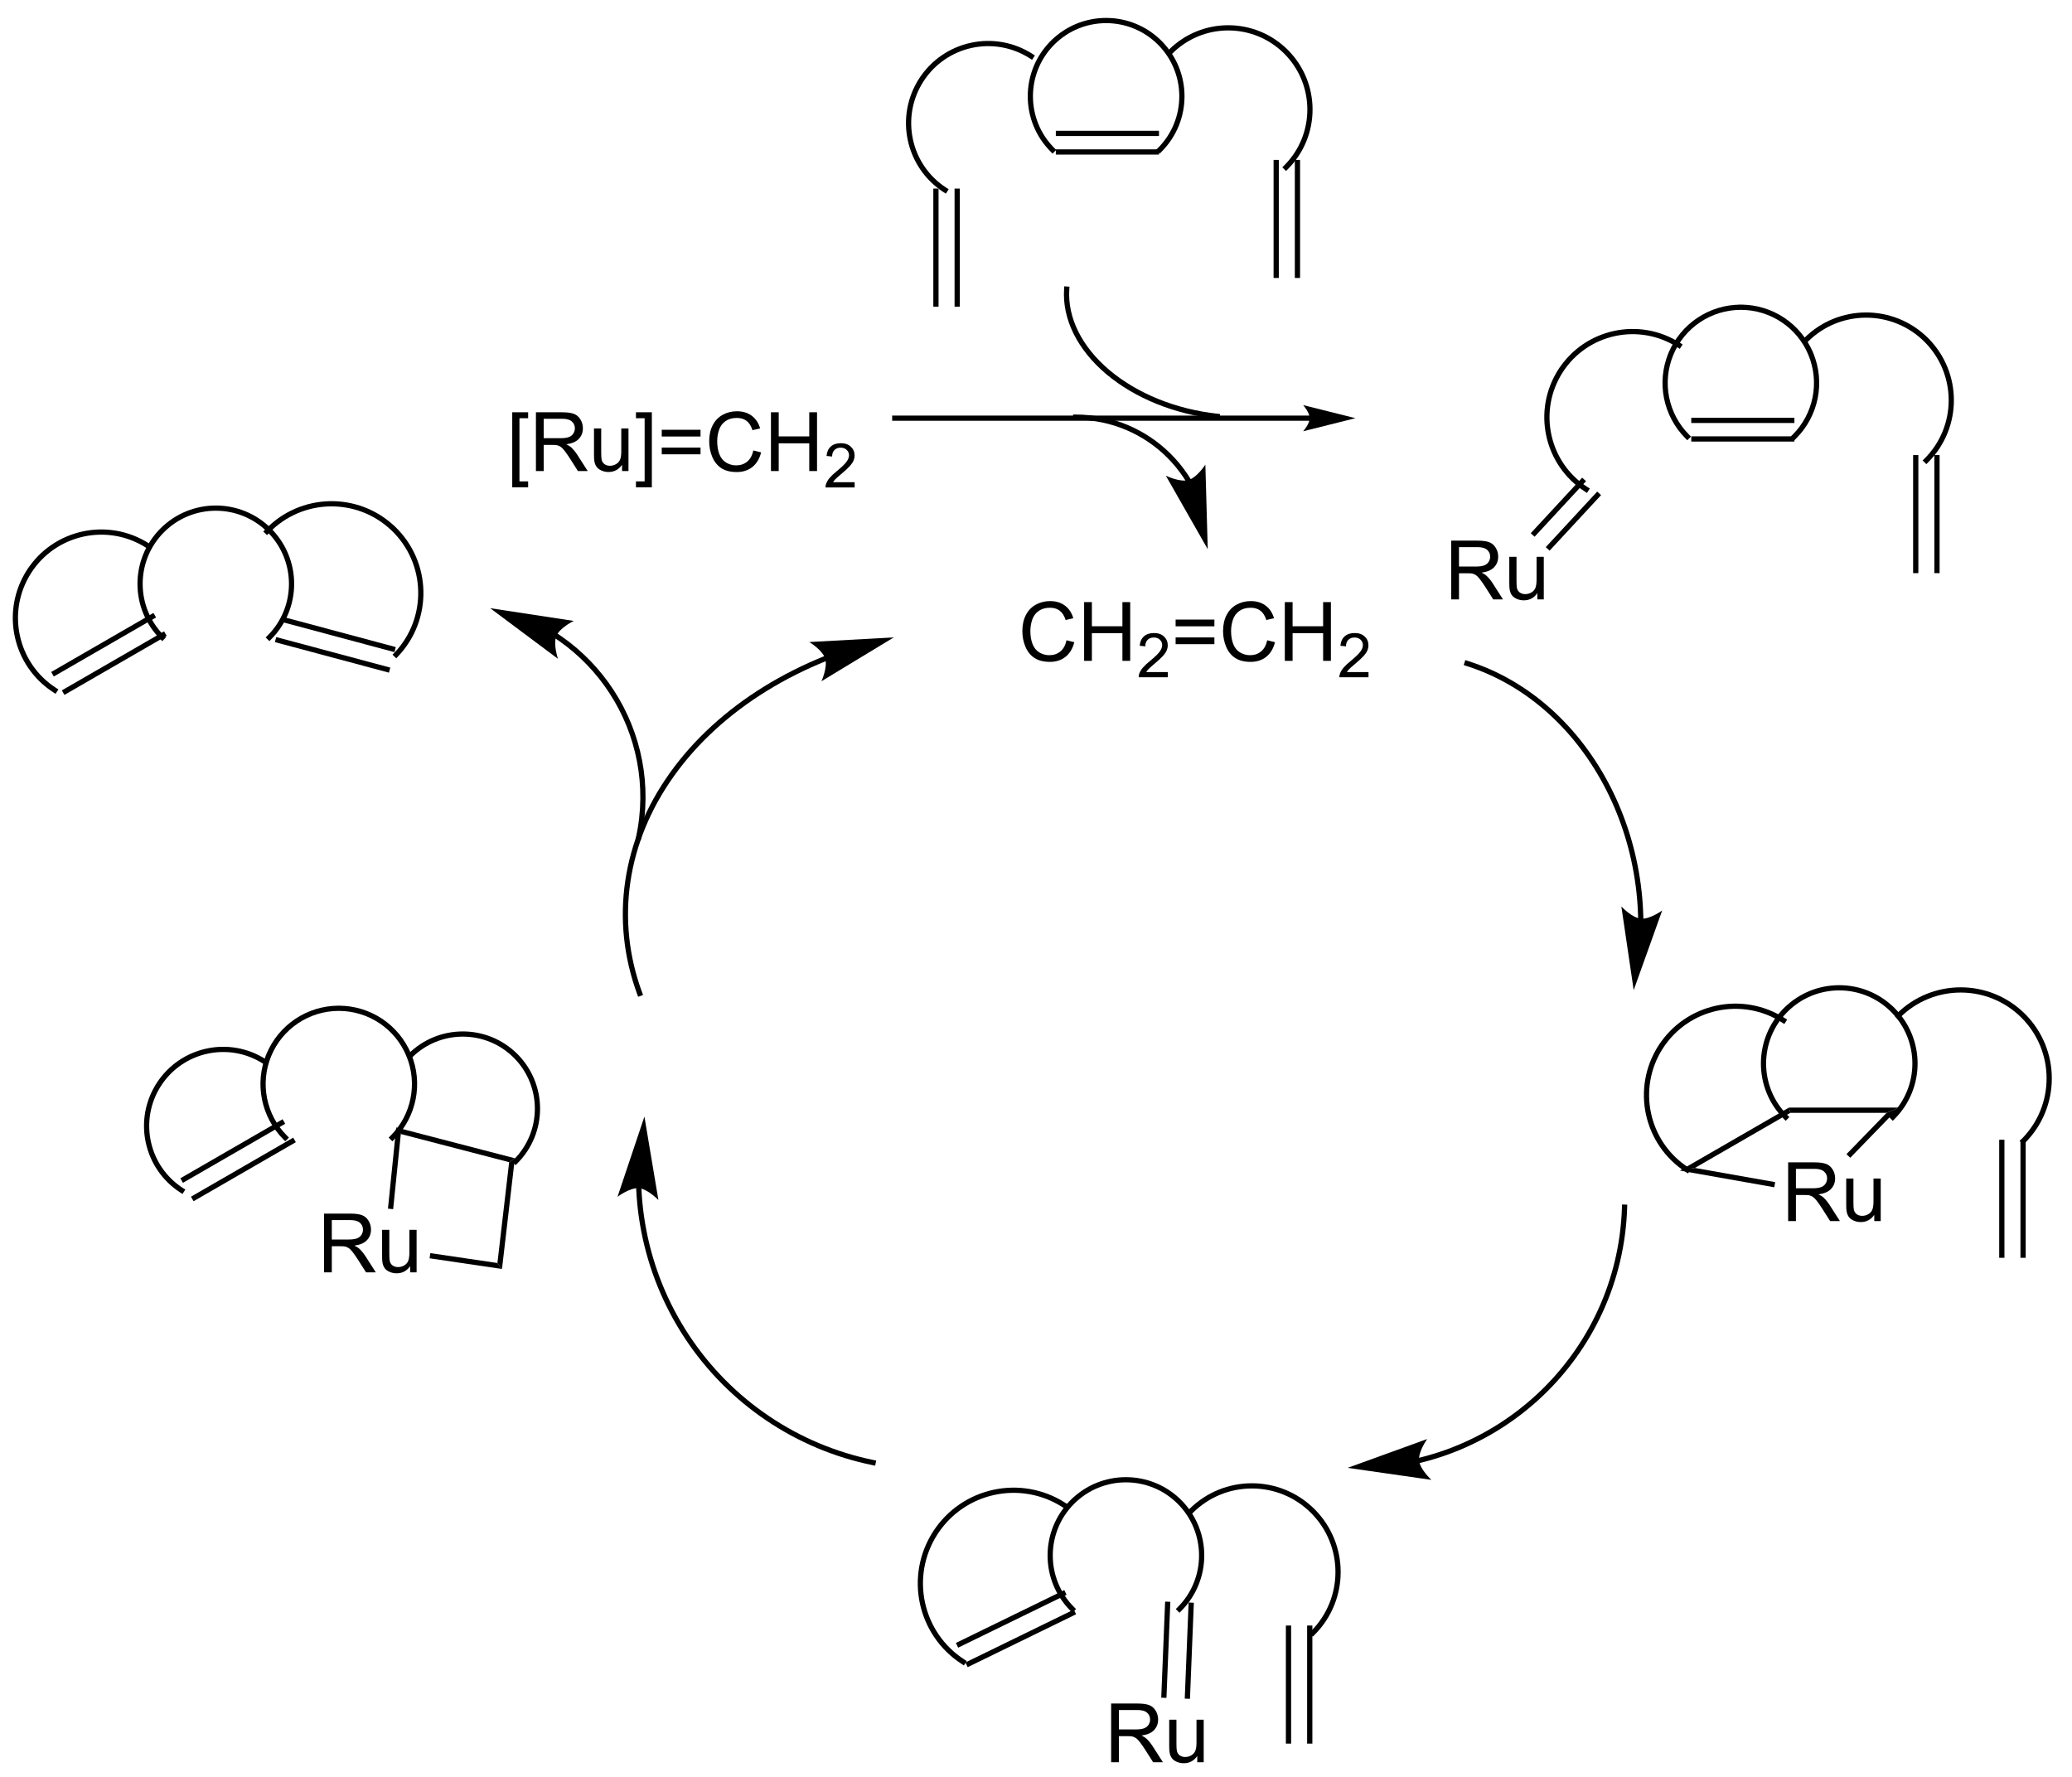 <?xml version="1.0" encoding="UTF-8"?>
<!DOCTYPE svg PUBLIC '-//W3C//DTD SVG 1.0//EN'
          'http://www.w3.org/TR/2001/REC-SVG-20010904/DTD/svg10.dtd'>
<svg stroke-dasharray="none" shape-rendering="auto" xmlns="http://www.w3.org/2000/svg" font-family="'Dialog'" text-rendering="auto" width="554" fill-opacity="1" color-interpolation="auto" color-rendering="auto" preserveAspectRatio="xMidYMid meet" font-size="12px" viewBox="0 0 554 475" fill="black" xmlns:xlink="http://www.w3.org/1999/xlink" stroke="black" image-rendering="auto" stroke-miterlimit="10" stroke-linecap="square" stroke-linejoin="miter" font-style="normal" stroke-width="1" height="475" stroke-dashoffset="0" font-weight="normal" stroke-opacity="1"
><!--Generated by the Batik Graphics2D SVG Generator--><defs id="genericDefs"
  /><g
  ><defs id="defs1"
    ><clipPath clipPathUnits="userSpaceOnUse" id="clipPath1"
      ><path d="M0.506 0.497 L208.119 0.497 L208.119 178.277 L0.506 178.277 L0.506 0.497 Z"
      /></clipPath
      ><clipPath clipPathUnits="userSpaceOnUse" id="clipPath2"
      ><path d="M41.589 68.615 L41.589 241.451 L243.429 241.451 L243.429 68.615 Z"
      /></clipPath
    ></defs
    ><g transform="scale(2.667,2.667) translate(-0.506,-0.497) matrix(1.029,0,0,1.029,-42.272,-70.08)"
    ><path d="M154.741 83.372 C157.724 80.389 157.724 75.553 154.741 72.57 L154.56 72.39 L154.199 72.75 L154.38 72.931 C157.163 75.714 157.163 80.228 154.38 83.011 L154.199 83.192 L154.56 83.552 L154.741 83.372 ZM154.741 72.57 C151.758 69.587 146.921 69.587 143.939 72.57 L143.758 72.75 L144.119 73.111 L144.299 72.931 C147.083 70.147 151.596 70.147 154.38 72.931 L154.56 73.111 L154.921 72.75 L154.741 72.57 ZM143.939 72.57 C140.956 75.553 140.956 80.389 143.939 83.372 L144.119 83.552 L144.48 83.192 L144.299 83.011 C141.516 80.228 141.516 75.714 144.299 72.931 L144.48 72.75 L144.119 72.39 L143.939 72.57 Z" stroke="none" clip-path="url(#clipPath2)"
    /></g
    ><g transform="matrix(2.743,0,0,2.743,-114.077,-188.206)"
    ><path d="M144.506 83.681 L154.56 83.681 L154.56 83.171 L144.506 83.171 ZM144.506 81.872 L154.56 81.872 L154.56 81.361 L144.506 81.361 Z" stroke="none" clip-path="url(#clipPath2)"
    /></g
    ><g transform="matrix(2.743,0,0,2.743,-114.077,-188.206)"
    ><path d="M167.124 85.101 C170.334 81.892 170.334 76.688 167.124 73.478 L166.944 73.298 L166.583 73.659 L166.763 73.839 C169.774 76.85 169.774 81.73 166.763 84.741 L166.583 84.921 L166.944 85.282 L167.124 85.101 ZM167.124 73.478 C165.521 71.876 163.418 71.071 161.313 71.071 C159.207 71.071 157.104 71.876 155.501 73.478 L155.321 73.659 L155.682 74.02 L155.862 73.839 C157.369 72.332 159.342 71.582 161.313 71.582 C163.283 71.582 165.256 72.332 166.763 73.839 L166.944 74.02 L167.305 73.659 L167.124 73.478 Z" stroke="none" clip-path="url(#clipPath2)"
    /></g
    ><g transform="matrix(2.743,0,0,2.743,-114.077,-188.206)"
    ><path d="M142.25 73.879 C138.53 71.482 133.572 72.555 131.175 76.275 L131.037 76.49 L131.466 76.766 L131.604 76.552 C133.848 73.068 138.491 72.064 141.974 74.308 L142.189 74.446 L142.465 74.017 L142.25 73.879 ZM131.175 76.275 C128.778 79.995 129.851 84.954 133.571 87.351 L133.786 87.489 L134.062 87.06 L133.848 86.922 C130.364 84.678 129.36 80.035 131.604 76.552 L131.742 76.337 L131.313 76.061 L131.175 76.275 Z" stroke="none" clip-path="url(#clipPath2)"
    /></g
    ><g transform="matrix(2.743,0,0,2.743,-114.077,-188.206)"
    ><path d="M91.519 116.117 L91.519 108.799 L93.069 108.799 L93.069 109.38 L92.222 109.38 L92.222 115.534 L93.069 115.534 L93.069 116.117 L91.519 116.117 ZM93.828 114.526 L93.828 108.799 L96.367 108.799 Q97.132 108.799 97.531 108.953 Q97.929 109.106 98.166 109.497 Q98.406 109.888 98.406 110.362 Q98.406 110.971 98.01 111.39 Q97.617 111.807 96.791 111.919 Q97.093 112.065 97.249 112.205 Q97.58 112.51 97.877 112.966 L98.874 114.526 L97.921 114.526 L97.164 113.333 Q96.83 112.817 96.614 112.544 Q96.401 112.27 96.231 112.161 Q96.062 112.052 95.885 112.01 Q95.757 111.981 95.463 111.981 L94.585 111.981 L94.585 114.526 L93.828 114.526 ZM94.585 111.325 L96.213 111.325 Q96.734 111.325 97.026 111.218 Q97.32 111.112 97.471 110.875 Q97.624 110.638 97.624 110.362 Q97.624 109.955 97.328 109.695 Q97.033 109.432 96.398 109.432 L94.585 109.432 L94.585 111.325 ZM102.222 114.526 L102.222 113.916 Q101.738 114.62 100.904 114.62 Q100.537 114.62 100.22 114.479 Q99.902 114.338 99.746 114.125 Q99.592 113.911 99.529 113.604 Q99.488 113.395 99.488 112.948 L99.488 110.377 L100.191 110.377 L100.191 112.677 Q100.191 113.229 100.233 113.419 Q100.3 113.698 100.514 113.856 Q100.73 114.013 101.045 114.013 Q101.363 114.013 101.639 113.851 Q101.918 113.69 102.032 113.411 Q102.147 113.13 102.147 112.599 L102.147 110.377 L102.85 110.377 L102.85 114.526 L102.222 114.526 ZM105.127 116.117 L103.578 116.117 L103.578 115.534 L104.424 115.534 L104.424 109.38 L103.578 109.38 L103.578 108.799 L105.127 108.799 L105.127 116.117 ZM109.873 111.159 L106.092 111.159 L106.092 110.502 L109.873 110.502 L109.873 111.159 ZM109.873 112.895 L106.092 112.895 L106.092 112.239 L109.873 112.239 L109.873 112.895 ZM115.022 112.518 L115.779 112.708 Q115.543 113.643 114.923 114.135 Q114.303 114.625 113.41 114.625 Q112.483 114.625 111.902 114.247 Q111.324 113.87 111.019 113.156 Q110.717 112.44 110.717 111.62 Q110.717 110.724 111.058 110.06 Q111.402 109.393 112.032 109.046 Q112.662 108.7 113.42 108.7 Q114.279 108.7 114.865 109.138 Q115.451 109.575 115.683 110.37 L114.936 110.544 Q114.738 109.919 114.358 109.635 Q113.98 109.349 113.404 109.349 Q112.746 109.349 112.3 109.666 Q111.858 109.981 111.678 110.515 Q111.498 111.049 111.498 111.614 Q111.498 112.346 111.712 112.89 Q111.925 113.435 112.373 113.705 Q112.824 113.974 113.347 113.974 Q113.983 113.974 114.423 113.606 Q114.865 113.239 115.022 112.518 ZM116.737 114.526 L116.737 108.799 L117.494 108.799 L117.494 111.151 L120.471 111.151 L120.471 108.799 L121.229 108.799 L121.229 114.526 L120.471 114.526 L120.471 111.825 L117.494 111.825 L117.494 114.526 L116.737 114.526 Z" stroke="none" clip-path="url(#clipPath2)"
    /></g
    ><g transform="matrix(2.743,0,0,2.743,-114.077,-188.206)"
    ><path d="M124.895 115.618 L124.895 116.126 L122.055 116.126 Q122.049 115.934 122.117 115.758 Q122.225 115.469 122.463 115.188 Q122.703 114.907 123.154 114.538 Q123.854 113.964 124.1 113.628 Q124.346 113.292 124.346 112.993 Q124.346 112.68 124.121 112.466 Q123.899 112.249 123.537 112.249 Q123.156 112.249 122.928 112.477 Q122.7 112.706 122.698 113.11 L122.154 113.055 Q122.211 112.448 122.575 112.132 Q122.938 111.813 123.549 111.813 Q124.168 111.813 124.528 112.157 Q124.889 112.499 124.889 113.005 Q124.889 113.262 124.784 113.512 Q124.678 113.76 124.432 114.036 Q124.188 114.311 123.619 114.792 Q123.145 115.19 123.01 115.333 Q122.875 115.475 122.787 115.618 L124.895 115.618 Z" stroke="none" clip-path="url(#clipPath2)"
    /></g
    ><g transform="matrix(2.743,0,0,2.743,-114.077,-188.206)"
    ><path d="M157.657 115.322 L157.656 115.321 L157.647 115.305 C157.64 115.293 157.633 115.282 157.626 115.271 C157.612 115.249 157.598 115.226 157.584 115.204 C157.556 115.159 157.528 115.115 157.5 115.07 C157.443 114.982 157.385 114.893 157.326 114.806 C156.854 114.108 156.317 113.457 155.723 112.864 C153.346 110.487 150.064 109.019 146.442 109.019 L146.187 109.019 L146.187 109.529 L146.442 109.529 C149.929 109.529 153.081 110.943 155.363 113.224 C155.933 113.795 156.45 114.421 156.903 115.091 C156.96 115.175 157.015 115.26 157.07 115.345 C157.098 115.388 157.125 115.431 157.152 115.474 C157.165 115.496 157.178 115.517 157.192 115.539 C157.198 115.549 157.205 115.56 157.212 115.571 L157.222 115.588 L157.223 115.589 L157.357 115.806 L157.791 115.539 L157.657 115.322 ZM159.313 122.145 L159.082 113.902 C159.082 113.902 158.268 115.168 157.425 115.404 C156.583 115.64 155.23 114.98 155.23 114.98 Z" stroke="none" clip-path="url(#clipPath2)"
    /></g
    ><g transform="matrix(2.743,0,0,2.743,-114.077,-188.206)"
    ><path d="M169.251 109.119 L128.808 109.119 L128.553 109.119 L128.553 109.629 L128.808 109.629 L169.251 109.629 L169.506 109.629 L169.506 109.119 L169.251 109.119 ZM173.715 109.374 L168.613 108.099 C168.613 108.099 169.251 108.816 169.251 109.374 C169.251 109.932 168.613 110.65 168.613 110.65 Z" stroke="none" clip-path="url(#clipPath2)"
    /></g
    ><g transform="matrix(2.743,0,0,2.743,-114.077,-188.206)"
    ><path d="M216.68 111.345 C218.864 109.16 219.518 105.874 218.335 103.02 L218.238 102.785 L217.766 102.98 L217.864 103.216 C218.967 105.879 218.358 108.945 216.319 110.984 L216.138 111.164 L216.499 111.525 L216.68 111.345 ZM218.335 103.02 C217.153 100.166 214.368 98.305 211.279 98.305 L211.023 98.305 L211.023 98.816 L211.279 98.816 C214.162 98.816 216.761 100.552 217.864 103.216 L217.962 103.451 L218.433 103.256 L218.335 103.02 ZM211.279 98.305 C208.189 98.305 205.404 100.166 204.222 103.02 L204.124 103.256 L204.595 103.451 L204.693 103.216 C205.797 100.552 208.395 98.816 211.279 98.816 L211.534 98.816 L211.534 98.305 L211.279 98.305 ZM204.222 103.02 C203.631 104.447 203.498 105.981 203.787 107.434 C204.076 108.886 204.786 110.253 205.877 111.345 L206.058 111.525 L206.419 111.164 L206.238 110.984 C205.218 109.964 204.557 108.687 204.287 107.334 C204.018 105.981 204.141 104.548 204.693 103.216 L204.791 102.98 L204.319 102.785 L204.222 103.02 Z" stroke="none" clip-path="url(#clipPath2)"
    /></g
    ><g transform="matrix(2.743,0,0,2.743,-114.077,-188.206)"
    ><path d="M206.445 111.654 L216.499 111.654 L216.499 111.144 L206.445 111.144 ZM206.445 109.844 L216.499 109.844 L216.499 109.334 L206.445 109.334 Z" stroke="none" clip-path="url(#clipPath2)"
    /></g
    ><g transform="matrix(2.743,0,0,2.743,-114.077,-188.206)"
    ><path d="M229.539 113.673 C232.881 110.332 232.881 104.915 229.539 101.574 L229.359 101.394 L228.998 101.754 L229.179 101.935 C232.321 105.077 232.321 110.171 229.179 113.312 L228.998 113.493 L229.359 113.854 L229.539 113.673 ZM229.539 101.574 C227.871 99.906 225.682 99.068 223.49 99.068 C221.298 99.068 219.109 99.906 217.44 101.574 L217.26 101.754 L217.621 102.115 L217.801 101.935 C219.374 100.362 221.433 99.579 223.49 99.579 C225.546 99.579 227.606 100.362 229.179 101.935 L229.359 102.115 L229.72 101.754 L229.539 101.574 Z" stroke="none" clip-path="url(#clipPath2)"
    /></g
    ><g transform="matrix(2.743,0,0,2.743,-114.077,-188.206)"
    ><path d="M205.388 102.049 C201.392 99.474 196.065 100.627 193.49 104.624 L193.352 104.838 L193.781 105.114 L193.919 104.9 C196.341 101.14 201.352 100.056 205.112 102.478 L205.326 102.616 L205.603 102.187 L205.388 102.049 ZM193.49 104.624 C192.204 106.62 191.846 108.95 192.313 111.106 C192.779 113.261 194.068 115.236 196.064 116.522 L196.279 116.66 L196.555 116.231 L196.34 116.093 C194.458 114.88 193.249 113.021 192.811 110.998 C192.374 108.975 192.706 106.782 193.919 104.9 L194.057 104.685 L193.628 104.409 L193.49 104.624 Z" stroke="none" clip-path="url(#clipPath2)"
    /></g
    ><g transform="matrix(2.743,0,0,2.743,-114.077,-188.206)"
    ><path d="M183.046 127.036 L183.046 121.31 L185.585 121.31 Q186.351 121.31 186.75 121.463 Q187.148 121.617 187.385 122.008 Q187.625 122.398 187.625 122.872 Q187.625 123.482 187.229 123.901 Q186.835 124.318 186.01 124.43 Q186.312 124.575 186.468 124.716 Q186.799 125.021 187.096 125.476 L188.093 127.036 L187.14 127.036 L186.382 125.844 Q186.049 125.328 185.833 125.055 Q185.619 124.781 185.45 124.672 Q185.281 124.562 185.104 124.521 Q184.976 124.492 184.682 124.492 L183.804 124.492 L183.804 127.036 L183.046 127.036 ZM183.804 123.836 L185.432 123.836 Q185.953 123.836 186.244 123.729 Q186.539 123.622 186.69 123.385 Q186.843 123.148 186.843 122.872 Q186.843 122.466 186.546 122.206 Q186.252 121.943 185.617 121.943 L183.804 121.943 L183.804 123.836 ZM191.441 127.036 L191.441 126.427 Q190.957 127.13 190.123 127.13 Q189.756 127.13 189.438 126.989 Q189.121 126.849 188.964 126.635 Q188.811 126.422 188.748 126.114 Q188.707 125.906 188.707 125.458 L188.707 122.888 L189.41 122.888 L189.41 125.187 Q189.41 125.739 189.451 125.93 Q189.519 126.208 189.733 126.367 Q189.949 126.523 190.264 126.523 Q190.582 126.523 190.858 126.362 Q191.136 126.2 191.251 125.922 Q191.365 125.641 191.365 125.109 L191.365 122.888 L192.069 122.888 L192.069 127.036 L191.441 127.036 Z" stroke="none" clip-path="url(#clipPath2)"
    /></g
    ><g transform="matrix(2.743,0,0,2.743,-114.077,-188.206)"
    ><path d="M195.812 115.172 L190.798 120.585 L191.173 120.931 L196.187 115.518 ZM197.277 116.529 L192.263 121.942 L192.637 122.288 L197.652 116.875 Z" stroke="none" clip-path="url(#clipPath2)"
    /></g
    ><g transform="matrix(2.743,0,0,2.743,-114.077,-188.206)"
    ><path d="M145.311 96.776 C145.115 99.705 146.588 102.69 149.401 105.068 L149.596 105.232 L149.925 104.842 L149.73 104.678 C147.041 102.404 145.635 99.577 145.82 96.81 L145.837 96.556 L145.328 96.522 L145.311 96.776 ZM149.401 105.068 C150.798 106.248 152.469 107.232 154.308 107.977 C156.143 108.72 158.147 109.225 160.211 109.449 L160.465 109.476 L160.519 108.969 L160.266 108.941 C158.248 108.723 156.291 108.23 154.499 107.504 C152.71 106.78 151.086 105.823 149.73 104.678 L149.536 104.513 L149.206 104.903 L149.401 105.068 Z" stroke="none" clip-path="url(#clipPath2)"
    /></g
    ><g transform="matrix(2.743,0,0,2.743,-114.077,-188.206)"
    ><path d="M201.776 158.163 L201.776 158.143 C201.776 158.129 201.775 158.116 201.775 158.102 C201.774 158.075 201.774 158.049 201.773 158.022 C201.768 157.807 201.76 157.592 201.75 157.379 C201.711 156.523 201.635 155.673 201.524 154.832 C201.078 151.468 200.071 148.246 198.587 145.339 C195.615 139.514 190.737 134.953 184.661 133.032 L184.418 132.955 L184.264 133.441 L184.507 133.519 C190.452 135.398 195.223 139.868 198.132 145.57 C199.589 148.426 200.58 151.592 201.018 154.898 C201.127 155.725 201.202 156.56 201.241 157.402 C201.25 157.613 201.258 157.823 201.263 158.034 C201.264 158.06 201.264 158.087 201.265 158.113 C201.265 158.126 201.266 158.14 201.266 158.153 L201.266 158.173 L201.271 158.428 L201.781 158.418 L201.776 158.163 ZM200.833 165.124 L203.611 157.36 C203.611 157.36 202.393 158.244 201.522 158.158 C200.651 158.072 199.63 156.966 199.63 156.966 Z" stroke="none" clip-path="url(#clipPath2)"
    /></g
    ><g transform="matrix(2.743,0,0,2.743,-114.077,-188.206)"
    ><path d="M179.963 211.221 L179.964 211.22 L179.967 211.22 L179.977 211.217 C180.004 211.211 180.03 211.204 180.057 211.198 C180.109 211.185 180.162 211.172 180.215 211.159 C180.426 211.106 180.636 211.05 180.845 210.992 C181.682 210.759 182.501 210.487 183.303 210.176 C186.508 208.933 189.417 207.082 191.883 204.761 C196.817 200.117 199.977 193.591 200.198 186.289 L200.205 186.034 L199.695 186.018 L199.688 186.273 C199.471 193.44 196.369 199.838 191.534 204.389 C189.115 206.665 186.262 208.481 183.118 209.7 C182.333 210.005 181.528 210.272 180.708 210.5 C180.503 210.557 180.298 210.612 180.09 210.664 C180.039 210.677 179.987 210.69 179.935 210.702 C179.909 210.709 179.883 210.715 179.857 210.721 L179.848 210.724 L179.843 210.725 L179.839 210.726 L179.592 210.788 L179.716 211.283 L179.963 211.221 ZM172.95 211.688 L181.113 212.859 C181.113 212.859 180.003 211.842 179.913 210.972 C179.824 210.101 180.704 208.88 180.704 208.88 Z" stroke="none" clip-path="url(#clipPath2)"
    /></g
    ><g transform="matrix(2.743,0,0,2.743,-114.077,-188.206)"
    ><path d="M103.598 184.43 L103.598 184.433 L103.598 184.44 L103.599 184.461 C103.621 184.931 103.653 185.4 103.697 185.867 C103.785 186.803 103.918 187.732 104.097 188.653 C104.811 192.336 106.243 195.881 108.352 199.071 C110.46 202.261 113.16 204.968 116.269 207.068 C119.378 209.168 122.897 210.661 126.644 211.426 L126.894 211.477 L126.996 210.977 L126.746 210.926 C123.065 210.174 119.608 208.707 116.555 206.645 C113.501 204.582 110.849 201.924 108.777 198.789 C106.705 195.655 105.299 192.173 104.598 188.555 C104.423 187.651 104.291 186.738 104.205 185.82 C104.162 185.361 104.13 184.9 104.109 184.439 L104.108 184.417 L104.108 184.411 L104.108 184.409 L104.097 184.155 L103.587 184.176 L103.598 184.43 ZM104.403 177.45 L101.78 185.268 C101.78 185.268 102.98 184.36 103.852 184.429 C104.725 184.498 105.767 185.583 105.767 185.583 Z" stroke="none" clip-path="url(#clipPath2)"
    /></g
    ><g transform="matrix(2.743,0,0,2.743,-114.077,-188.206)"
    ><path d="M121.93 132.572 L121.928 132.573 L121.921 132.576 L121.909 132.581 C121.876 132.594 121.843 132.608 121.81 132.621 C121.745 132.648 121.679 132.675 121.614 132.702 C121.482 132.756 121.352 132.81 121.222 132.866 C120.962 132.976 120.704 133.089 120.448 133.205 C119.935 133.436 119.431 133.676 118.934 133.926 C117.94 134.425 116.979 134.962 116.054 135.533 C112.349 137.823 109.219 140.674 106.876 143.956 C104.53 147.244 103.071 150.827 102.532 154.495 C101.992 158.164 102.372 161.915 103.704 165.533 L103.792 165.773 L104.271 165.596 L104.183 165.357 C102.88 161.819 102.509 158.154 103.037 154.569 C103.564 150.982 104.993 147.474 107.292 144.253 C109.594 141.026 112.676 138.22 116.322 135.967 C117.235 135.403 118.183 134.874 119.163 134.381 C119.653 134.135 120.152 133.898 120.657 133.67 C120.911 133.556 121.165 133.445 121.422 133.335 C121.55 133.281 121.679 133.227 121.808 133.173 C121.873 133.147 121.938 133.12 122.002 133.094 C122.035 133.08 122.067 133.067 122.1 133.054 L122.112 133.049 L122.118 133.047 L122.119 133.047 L122.356 132.952 L122.167 132.478 L121.93 132.572 ZM128.711 130.741 L120.477 131.195 C120.477 131.195 121.765 131.974 122.023 132.81 C122.282 133.646 121.659 135.016 121.659 135.016 Z" stroke="none" clip-path="url(#clipPath2)"
    /></g
    ><g transform="matrix(2.743,0,0,2.743,-114.077,-188.206)"
    ><path d="M226.27 177.679 C229.253 174.696 229.253 169.86 226.27 166.877 L226.09 166.697 L225.729 167.058 L225.909 167.238 C228.693 170.022 228.693 174.535 225.909 177.319 L225.729 177.499 L226.09 177.86 L226.27 177.679 ZM226.27 166.877 C223.287 163.894 218.451 163.894 215.468 166.877 L215.288 167.058 L215.649 167.418 L215.829 167.238 C218.613 164.454 223.126 164.454 225.909 167.238 L226.09 167.418 L226.451 167.058 L226.27 166.877 ZM215.468 166.877 C213.979 168.367 213.231 170.321 213.231 172.278 C213.231 174.235 213.979 176.19 215.468 177.679 L215.649 177.86 L216.009 177.499 L215.829 177.319 C214.435 175.925 213.741 174.1 213.741 172.278 C213.741 170.456 214.435 168.632 215.829 167.238 L216.009 167.058 L215.649 166.697 L215.468 166.877 Z" stroke="none" clip-path="url(#clipPath2)"
    /></g
    ><g transform="matrix(2.743,0,0,2.743,-114.077,-188.206)"
    ><path d="M216.103 177.084 L215.967 176.573 L226.693 176.573 L225.486 177.084 Z" stroke="none" clip-path="url(#clipPath2)"
    /></g
    ><g transform="matrix(2.743,0,0,2.743,-114.077,-188.206)"
    ><path d="M238.989 180.008 C242.457 176.54 242.457 170.918 238.989 167.45 L238.809 167.27 L238.448 167.631 L238.628 167.811 C241.897 171.079 241.897 176.379 238.628 179.647 L238.448 179.827 L238.809 180.188 L238.989 180.008 ZM238.989 167.45 C235.521 163.982 229.899 163.982 226.431 167.45 L226.251 167.631 L226.612 167.991 L226.792 167.811 C230.061 164.543 235.36 164.543 238.628 167.811 L238.809 167.991 L239.169 167.631 L238.989 167.45 Z" stroke="none" clip-path="url(#clipPath2)"
    /></g
    ><g transform="matrix(2.743,0,0,2.743,-114.077,-188.206)"
    ><path d="M215.578 167.859 C211.437 165.191 205.918 166.385 203.249 170.526 L203.111 170.74 L203.54 171.016 L203.678 170.802 C206.194 166.898 211.398 165.773 215.302 168.288 L215.516 168.426 L215.793 167.997 L215.578 167.859 ZM203.249 170.526 C201.917 172.594 201.546 175.009 202.028 177.242 C202.511 179.476 203.846 181.522 205.914 182.855 L206.128 182.993 L206.404 182.564 L206.19 182.426 C204.236 181.166 202.981 179.235 202.527 177.134 C202.073 175.033 202.419 172.756 203.678 170.802 L203.816 170.587 L203.387 170.311 L203.249 170.526 Z" stroke="none" clip-path="url(#clipPath2)"
    /></g
    ><g transform="matrix(2.743,0,0,2.743,-114.077,-188.206)"
    ><path d="M215.967 176.573 L216.103 177.084 L206.802 182.454 L205.334 182.712 Z" stroke="none" clip-path="url(#clipPath2)"
    /></g
    ><g transform="matrix(2.743,0,0,2.743,-114.077,-188.206)"
    ><path d="M215.889 187.637 L215.889 181.911 L218.428 181.911 Q219.194 181.911 219.592 182.064 Q219.99 182.218 220.227 182.609 Q220.467 182.999 220.467 183.473 Q220.467 184.083 220.071 184.502 Q219.678 184.918 218.852 185.03 Q219.155 185.176 219.311 185.317 Q219.642 185.622 219.938 186.077 L220.936 187.637 L219.983 187.637 L219.225 186.445 Q218.892 185.929 218.675 185.655 Q218.462 185.382 218.293 185.273 Q218.123 185.163 217.946 185.122 Q217.819 185.093 217.524 185.093 L216.647 185.093 L216.647 187.637 L215.889 187.637 ZM216.647 184.437 L218.274 184.437 Q218.795 184.437 219.087 184.33 Q219.381 184.223 219.532 183.986 Q219.686 183.749 219.686 183.473 Q219.686 183.067 219.389 182.807 Q219.095 182.543 218.459 182.543 L216.647 182.543 L216.647 184.437 ZM224.283 187.637 L224.283 187.028 Q223.799 187.731 222.966 187.731 Q222.599 187.731 222.281 187.59 Q221.963 187.45 221.807 187.236 Q221.653 187.023 221.591 186.715 Q221.549 186.507 221.549 186.059 L221.549 183.489 L222.252 183.489 L222.252 185.788 Q222.252 186.34 222.294 186.53 Q222.362 186.809 222.575 186.968 Q222.791 187.124 223.106 187.124 Q223.424 187.124 223.7 186.963 Q223.979 186.801 224.093 186.523 Q224.208 186.242 224.208 185.71 L224.208 183.489 L224.911 183.489 L224.911 187.637 L224.283 187.637 Z" stroke="none" clip-path="url(#clipPath2)"
    /></g
    ><g transform="matrix(2.743,0,0,2.743,-114.077,-188.206)"
    ><path d="M205.334 182.712 L206.802 182.454 L214.624 183.838 L214.535 184.34 Z" stroke="none" clip-path="url(#clipPath2)"
    /></g
    ><g transform="matrix(2.743,0,0,2.743,-114.077,-188.206)"
    ><path d="M221.941 181.466 L221.575 181.11 L225.486 177.084 L226.693 176.573 Z" stroke="none" clip-path="url(#clipPath2)"
    /></g
    ><g transform="matrix(2.743,0,0,2.743,-114.077,-188.206)"
    ><path d="M132.564 86.996 L132.564 98.505 L133.074 98.505 L133.074 86.996 ZM134.635 86.996 L134.635 98.505 L135.145 98.505 L135.145 86.996 Z" stroke="none" clip-path="url(#clipPath2)"
    /></g
    ><g transform="matrix(2.743,0,0,2.743,-114.077,-188.206)"
    ><path d="M165.731 84.199 L165.731 95.708 L166.241 95.708 L166.241 84.199 ZM167.802 84.199 L167.802 95.708 L168.313 95.708 L168.313 84.199 Z" stroke="none" clip-path="url(#clipPath2)"
    /></g
    ><g transform="matrix(2.743,0,0,2.743,-114.077,-188.206)"
    ><path d="M228.07 112.971 L228.07 124.479 L228.58 124.479 L228.58 112.971 ZM230.141 112.971 L230.141 124.479 L230.651 124.479 L230.651 112.971 Z" stroke="none" clip-path="url(#clipPath2)"
    /></g
    ><g transform="matrix(2.743,0,0,2.743,-114.077,-188.206)"
    ><path d="M236.461 179.705 L236.461 191.214 L236.971 191.214 L236.971 179.705 ZM238.533 179.705 L238.533 191.214 L239.043 191.214 L239.043 179.705 Z" stroke="none" clip-path="url(#clipPath2)"
    /></g
    ><g transform="matrix(2.743,0,0,2.743,-114.077,-188.206)"
    ><path d="M156.739 225.632 C159.722 222.649 159.722 217.813 156.739 214.83 L156.558 214.649 L156.197 215.01 L156.378 215.191 C159.161 217.974 159.161 222.488 156.378 225.271 L156.197 225.452 L156.558 225.812 L156.739 225.632 ZM156.739 214.83 C153.756 211.847 148.919 211.847 145.936 214.83 L145.756 215.01 L146.117 215.371 L146.297 215.191 C149.081 212.407 153.594 212.407 156.378 215.191 L156.558 215.371 L156.919 215.01 L156.739 214.83 ZM145.936 214.83 C142.954 217.813 142.954 222.649 145.936 225.632 L146.117 225.812 L146.478 225.452 L146.297 225.271 C143.514 222.488 143.514 217.974 146.297 215.191 L146.478 215.01 L146.117 214.649 L145.936 214.83 Z" stroke="none" clip-path="url(#clipPath2)"
    /></g
    ><g transform="matrix(2.743,0,0,2.743,-114.077,-188.206)"
    ><path d="M169.737 227.961 C173.116 224.582 173.116 219.103 169.737 215.724 L169.556 215.543 L169.195 215.904 L169.376 216.084 C172.556 219.264 172.556 224.42 169.376 227.6 L169.195 227.78 L169.556 228.141 L169.737 227.961 ZM169.737 215.724 C166.357 212.344 160.879 212.344 157.499 215.724 L157.319 215.904 L157.68 216.265 L157.86 216.084 C161.04 212.904 166.196 212.904 169.376 216.084 L169.556 216.265 L169.917 215.904 L169.737 215.724 Z" stroke="none" clip-path="url(#clipPath2)"
    /></g
    ><g transform="matrix(2.743,0,0,2.743,-114.077,-188.206)"
    ><path d="M145.447 215.105 C141.11 212.311 135.33 213.561 132.536 217.898 L132.398 218.113 L132.827 218.389 L132.965 218.174 C135.606 214.075 141.071 212.892 145.171 215.534 L145.385 215.672 L145.662 215.243 L145.447 215.105 ZM132.536 217.898 C131.141 220.064 130.753 222.594 131.259 224.932 C131.765 227.271 133.163 229.414 135.329 230.809 L135.544 230.947 L135.82 230.518 L135.606 230.38 C133.554 229.058 132.235 227.031 131.757 224.824 C131.28 222.618 131.643 220.227 132.965 218.174 L133.103 217.96 L132.674 217.684 L132.536 217.898 Z" stroke="none" clip-path="url(#clipPath2)"
    /></g
    ><g transform="matrix(2.743,0,0,2.743,-114.077,-188.206)"
    ><path d="M145.328 223.601 L134.762 228.756 L134.986 229.215 L145.552 224.06 ZM146.256 225.503 L135.69 230.658 L135.914 231.117 L146.48 225.962 Z" stroke="none" clip-path="url(#clipPath2)"
    /></g
    ><g transform="matrix(2.743,0,0,2.743,-114.077,-188.206)"
    ><path d="M149.898 240.385 L149.898 234.659 L152.437 234.659 Q153.203 234.659 153.601 234.812 Q154 234.966 154.237 235.357 Q154.476 235.747 154.476 236.221 Q154.476 236.831 154.08 237.25 Q153.687 237.667 152.862 237.779 Q153.163 237.924 153.32 238.065 Q153.65 238.37 153.947 238.826 L154.945 240.385 L153.992 240.385 L153.234 239.193 Q152.9 238.677 152.684 238.404 Q152.471 238.13 152.302 238.021 Q152.132 237.911 151.955 237.87 Q151.828 237.841 151.533 237.841 L150.656 237.841 L150.656 240.385 L149.898 240.385 ZM150.656 237.185 L152.283 237.185 Q152.804 237.185 153.096 237.078 Q153.39 236.971 153.541 236.734 Q153.695 236.497 153.695 236.221 Q153.695 235.815 153.398 235.555 Q153.104 235.292 152.468 235.292 L150.656 235.292 L150.656 237.185 ZM158.292 240.385 L158.292 239.776 Q157.808 240.479 156.975 240.479 Q156.607 240.479 156.29 240.339 Q155.972 240.198 155.816 239.984 Q155.662 239.771 155.6 239.464 Q155.558 239.255 155.558 238.807 L155.558 236.237 L156.261 236.237 L156.261 238.536 Q156.261 239.089 156.303 239.279 Q156.371 239.557 156.584 239.716 Q156.8 239.872 157.115 239.872 Q157.433 239.872 157.709 239.711 Q157.988 239.549 158.102 239.271 Q158.217 238.99 158.217 238.458 L158.217 236.237 L158.92 236.237 L158.92 240.385 L158.292 240.385 Z" stroke="none" clip-path="url(#clipPath2)"
    /></g
    ><g transform="matrix(2.743,0,0,2.743,-114.077,-188.206)"
    ><path d="M157.581 234.203 L157.959 224.838 L157.449 224.817 L157.071 234.183 ZM155.29 234.111 L155.667 224.745 L155.158 224.725 L154.78 234.09 Z" stroke="none" clip-path="url(#clipPath2)"
    /></g
    ><g transform="matrix(2.743,0,0,2.743,-114.077,-188.206)"
    ><path d="M166.93 227.058 L166.93 238.567 L167.44 238.567 L167.44 227.058 ZM169.001 227.058 L169.001 238.567 L169.512 238.567 L169.512 227.058 Z" stroke="none" clip-path="url(#clipPath2)"
    /></g
    ><g transform="matrix(2.743,0,0,2.743,-114.077,-188.206)"
    ><path d="M145.548 131.021 L146.306 131.211 Q146.069 132.146 145.449 132.638 Q144.829 133.128 143.936 133.128 Q143.009 133.128 142.428 132.75 Q141.85 132.373 141.545 131.659 Q141.243 130.943 141.243 130.123 Q141.243 129.227 141.584 128.563 Q141.928 127.896 142.558 127.55 Q143.188 127.203 143.946 127.203 Q144.806 127.203 145.392 127.641 Q145.977 128.078 146.209 128.873 L145.462 129.047 Q145.264 128.422 144.884 128.138 Q144.506 127.852 143.931 127.852 Q143.272 127.852 142.827 128.169 Q142.384 128.484 142.204 129.018 Q142.024 129.552 142.024 130.117 Q142.024 130.849 142.238 131.393 Q142.452 131.938 142.899 132.208 Q143.35 132.477 143.873 132.477 Q144.509 132.477 144.949 132.109 Q145.392 131.742 145.548 131.021 ZM147.263 133.029 L147.263 127.302 L148.02 127.302 L148.02 129.654 L150.997 129.654 L150.997 127.302 L151.755 127.302 L151.755 133.029 L150.997 133.029 L150.997 130.328 L148.02 130.328 L148.02 133.029 L147.263 133.029 Z" stroke="none" clip-path="url(#clipPath2)"
    /></g
    ><g transform="matrix(2.743,0,0,2.743,-114.077,-188.206)"
    ><path d="M155.421 134.121 L155.421 134.629 L152.581 134.629 Q152.575 134.437 152.643 134.262 Q152.751 133.972 152.989 133.691 Q153.23 133.41 153.681 133.041 Q154.38 132.467 154.626 132.131 Q154.872 131.795 154.872 131.496 Q154.872 131.184 154.647 130.969 Q154.425 130.752 154.064 130.752 Q153.683 130.752 153.454 130.98 Q153.226 131.209 153.224 131.613 L152.681 131.559 Q152.737 130.951 153.101 130.635 Q153.464 130.316 154.075 130.316 Q154.694 130.316 155.054 130.66 Q155.415 131.002 155.415 131.508 Q155.415 131.766 155.31 132.016 Q155.204 132.264 154.958 132.539 Q154.714 132.814 154.145 133.295 Q153.671 133.693 153.536 133.836 Q153.401 133.978 153.314 134.121 L155.421 134.121 Z" stroke="none" clip-path="url(#clipPath2)"
    /></g
    ><g transform="matrix(2.743,0,0,2.743,-114.077,-188.206)"
    ><path d="M159.963 129.662 L156.182 129.662 L156.182 129.005 L159.963 129.005 L159.963 129.662 ZM159.963 131.399 L156.182 131.399 L156.182 130.742 L159.963 130.742 L159.963 131.399 ZM165.111 131.021 L165.869 131.211 Q165.632 132.146 165.012 132.638 Q164.393 133.128 163.499 133.128 Q162.572 133.128 161.992 132.75 Q161.413 132.373 161.109 131.659 Q160.807 130.943 160.807 130.123 Q160.807 129.227 161.148 128.563 Q161.492 127.896 162.122 127.55 Q162.752 127.203 163.51 127.203 Q164.369 127.203 164.955 127.641 Q165.541 128.078 165.773 128.873 L165.025 129.047 Q164.827 128.422 164.447 128.138 Q164.07 127.852 163.494 127.852 Q162.835 127.852 162.39 128.169 Q161.947 128.484 161.768 129.018 Q161.588 129.552 161.588 130.117 Q161.588 130.849 161.801 131.393 Q162.015 131.938 162.463 132.208 Q162.913 132.477 163.437 132.477 Q164.072 132.477 164.512 132.109 Q164.955 131.742 165.111 131.021 ZM166.826 133.029 L166.826 127.302 L167.584 127.302 L167.584 129.654 L170.56 129.654 L170.56 127.302 L171.318 127.302 L171.318 133.029 L170.56 133.029 L170.56 130.328 L167.584 130.328 L167.584 133.029 L166.826 133.029 Z" stroke="none" clip-path="url(#clipPath2)"
    /></g
    ><g transform="matrix(2.743,0,0,2.743,-114.077,-188.206)"
    ><path d="M174.984 134.121 L174.984 134.629 L172.144 134.629 Q172.139 134.437 172.207 134.262 Q172.315 133.972 172.553 133.691 Q172.793 133.41 173.244 133.041 Q173.943 132.467 174.19 132.131 Q174.436 131.795 174.436 131.496 Q174.436 131.184 174.211 130.969 Q173.988 130.752 173.627 130.752 Q173.246 130.752 173.018 130.98 Q172.789 131.209 172.787 131.613 L172.244 131.559 Q172.301 130.951 172.664 130.635 Q173.027 130.316 173.639 130.316 Q174.258 130.316 174.617 130.66 Q174.978 131.002 174.978 131.508 Q174.978 131.766 174.873 132.016 Q174.768 132.264 174.522 132.539 Q174.277 132.814 173.709 133.295 Q173.234 133.693 173.1 133.836 Q172.965 133.978 172.877 134.121 L174.984 134.121 Z" stroke="none" clip-path="url(#clipPath2)"
    /></g
    ><g transform="matrix(2.743,0,0,2.743,-114.077,-188.206)"
    ><path d="M80.014 179.677 C82.198 177.493 82.852 174.207 81.67 171.353 L81.572 171.118 L81.101 171.313 L81.199 171.548 C82.302 174.212 81.692 177.278 79.653 179.316 L79.473 179.497 L79.834 179.858 L80.014 179.677 ZM81.67 171.353 C80.488 168.499 77.702 166.638 74.613 166.638 L74.358 166.638 L74.358 167.148 L74.613 167.148 C77.496 167.148 80.095 168.885 81.199 171.548 L81.296 171.784 L81.768 171.589 L81.67 171.353 ZM74.613 166.638 C71.524 166.638 68.739 168.499 67.556 171.353 L67.459 171.589 L67.93 171.784 L68.028 171.548 C69.131 168.885 71.73 167.148 74.613 167.148 L74.868 167.148 L74.868 166.638 L74.613 166.638 ZM67.556 171.353 C66.374 174.207 67.028 177.493 69.212 179.677 L69.392 179.858 L69.753 179.497 L69.573 179.316 C67.534 177.278 66.924 174.212 68.028 171.548 L68.125 171.313 L67.654 171.118 L67.556 171.353 Z" stroke="none" clip-path="url(#clipPath2)"
    /></g
    ><g transform="matrix(2.743,0,0,2.743,-114.077,-188.206)"
    ><path d="M92.027 182.006 C94.968 179.064 94.968 174.295 92.027 171.353 L91.846 171.173 L91.486 171.534 L91.666 171.714 C94.408 174.457 94.408 178.903 91.666 181.645 L91.486 181.826 L91.846 182.186 L92.027 182.006 ZM92.027 171.353 C90.558 169.885 88.631 169.147 86.701 169.147 C84.77 169.147 82.843 169.885 81.374 171.353 L81.194 171.534 L81.555 171.895 L81.735 171.714 C83.108 170.341 84.906 169.657 86.701 169.657 C88.495 169.657 90.293 170.341 91.666 171.714 L91.846 171.895 L92.207 171.534 L92.027 171.353 Z" stroke="none" clip-path="url(#clipPath2)"
    /></g
    ><g transform="matrix(2.743,0,0,2.743,-114.077,-188.206)"
    ><path d="M67.524 171.876 C63.94 169.567 59.163 170.601 56.854 174.185 L56.716 174.399 L57.145 174.676 L57.283 174.461 C59.44 171.114 63.901 170.149 67.248 172.305 L67.462 172.443 L67.738 172.014 L67.524 171.876 ZM56.854 174.185 C54.545 177.769 55.579 182.546 59.163 184.855 L59.377 184.993 L59.654 184.564 L59.439 184.426 C56.092 182.269 55.127 177.808 57.283 174.461 L57.421 174.247 L56.992 173.97 L56.854 174.185 Z" stroke="none" clip-path="url(#clipPath2)"
    /></g
    ><g transform="matrix(2.743,0,0,2.743,-114.077,-188.206)"
    ><path d="M69.134 177.709 L59.167 183.463 L59.422 183.905 L69.389 178.15 ZM70.169 179.503 L60.203 185.257 L60.458 185.699 L70.425 179.945 Z" stroke="none" clip-path="url(#clipPath2)"
    /></g
    ><g transform="matrix(2.743,0,0,2.743,-114.077,-188.206)"
    ><path d="M73.174 192.632 L73.174 186.906 L75.713 186.906 Q76.478 186.906 76.877 187.06 Q77.275 187.213 77.512 187.604 Q77.752 187.994 77.752 188.468 Q77.752 189.078 77.356 189.497 Q76.963 189.914 76.137 190.026 Q76.439 190.172 76.595 190.312 Q76.926 190.617 77.223 191.072 L78.22 192.632 L77.267 192.632 L76.509 191.44 Q76.176 190.924 75.96 190.651 Q75.746 190.377 75.577 190.268 Q75.408 190.158 75.231 190.117 Q75.103 190.088 74.809 190.088 L73.931 190.088 L73.931 192.632 L73.174 192.632 ZM73.931 189.432 L75.559 189.432 Q76.08 189.432 76.371 189.325 Q76.666 189.218 76.817 188.981 Q76.97 188.744 76.97 188.468 Q76.97 188.062 76.674 187.802 Q76.379 187.539 75.744 187.539 L73.931 187.539 L73.931 189.432 ZM81.568 192.632 L81.568 192.023 Q81.084 192.726 80.25 192.726 Q79.883 192.726 79.565 192.585 Q79.248 192.445 79.091 192.231 Q78.938 192.018 78.875 191.71 Q78.834 191.502 78.834 191.054 L78.834 188.484 L79.537 188.484 L79.537 190.783 Q79.537 191.335 79.579 191.526 Q79.646 191.804 79.86 191.963 Q80.076 192.119 80.391 192.119 Q80.709 192.119 80.985 191.958 Q81.263 191.797 81.378 191.518 Q81.493 191.237 81.493 190.705 L81.493 188.484 L82.196 188.484 L82.196 192.632 L81.568 192.632 Z" stroke="none" clip-path="url(#clipPath2)"
    /></g
    ><g transform="matrix(2.743,0,0,2.743,-114.077,-188.206)"
    ><path d="M79.911 186.473 L79.404 186.422 L80.21 178.505 L80.657 179.148 Z" stroke="none" clip-path="url(#clipPath2)"
    /></g
    ><g transform="matrix(2.743,0,0,2.743,-114.077,-188.206)"
    ><path d="M91.217 181.894 L91.775 181.512 L90.52 192.304 L90.074 191.722 Z" stroke="none" clip-path="url(#clipPath2)"
    /></g
    ><g transform="matrix(2.743,0,0,2.743,-114.077,-188.206)"
    ><path d="M68.026 130.925 C71.009 127.942 71.009 123.106 68.026 120.123 L67.846 119.943 L67.485 120.304 L67.665 120.484 C70.449 123.268 70.449 127.781 67.665 130.565 L67.485 130.745 L67.846 131.106 L68.026 130.925 ZM68.026 120.123 C65.043 117.14 60.207 117.14 57.224 120.123 L57.044 120.304 L57.404 120.664 L57.585 120.484 C60.368 117.7 64.882 117.7 67.665 120.484 L67.846 120.664 L68.206 120.304 L68.026 120.123 ZM57.224 120.123 C54.241 123.106 54.241 127.942 57.224 130.925 L57.404 131.106 L57.765 130.745 L57.585 130.565 C54.801 127.781 54.801 123.268 57.585 120.484 L57.765 120.304 L57.404 119.943 L57.224 120.123 Z" stroke="none" clip-path="url(#clipPath2)"
    /></g
    ><g transform="matrix(2.743,0,0,2.743,-114.077,-188.206)"
    ><path d="M80.392 132.595 C83.804 129.015 83.667 123.346 80.087 119.934 L79.902 119.759 L79.55 120.128 L79.735 120.304 C83.111 123.522 83.24 128.867 80.022 132.244 L79.846 132.428 L80.216 132.78 L80.392 132.595 ZM80.087 119.934 C76.506 116.522 70.838 116.659 67.426 120.24 L67.25 120.424 L67.619 120.776 L67.795 120.591 C71.013 117.215 76.359 117.086 79.735 120.304 L79.92 120.48 L80.271 120.11 L80.087 119.934 Z" stroke="none" clip-path="url(#clipPath2)"
    /></g
    ><g transform="matrix(2.743,0,0,2.743,-114.077,-188.206)"
    ><path d="M56.135 121.596 C52.129 119.015 46.79 120.17 44.209 124.176 L44.071 124.391 L44.5 124.667 L44.638 124.452 C47.066 120.683 52.09 119.596 55.859 122.025 L56.073 122.163 L56.35 121.734 L56.135 121.596 ZM44.209 124.176 C42.92 126.177 42.562 128.513 43.029 130.674 C43.496 132.834 44.789 134.814 46.789 136.103 L47.004 136.241 L47.28 135.812 L47.066 135.674 C45.179 134.458 43.966 132.594 43.528 130.566 C43.089 128.537 43.422 126.339 44.638 124.452 L44.776 124.238 L44.347 123.962 L44.209 124.176 Z" stroke="none" clip-path="url(#clipPath2)"
    /></g
    ><g transform="matrix(2.743,0,0,2.743,-114.077,-188.206)"
    ><path d="M56.546 128.357 L46.579 134.112 L46.834 134.553 L56.801 128.799 ZM57.582 130.151 L47.615 135.906 L47.87 136.347 L57.837 130.593 Z" stroke="none" clip-path="url(#clipPath2)"
    /></g
    ><g transform="matrix(2.743,0,0,2.743,-114.077,-188.206)"
    ><path d="M83.462 191.262 L83.537 190.757 L90.074 191.722 L90.52 192.304 Z" stroke="none" clip-path="url(#clipPath2)"
    /></g
    ><g transform="matrix(2.743,0,0,2.743,-114.077,-188.206)"
    ><path d="M80.657 179.148 L80.21 178.505 L91.775 181.512 L91.217 181.894 Z" stroke="none" clip-path="url(#clipPath2)"
    /></g
    ><g transform="matrix(2.743,0,0,2.743,-114.077,-188.206)"
    ><path d="M68.384 131.201 L79.501 134.179 L79.633 133.687 L68.516 130.708 ZM68.921 129.2 L80.037 132.179 L80.169 131.686 L69.053 128.707 Z" stroke="none" clip-path="url(#clipPath2)"
    /></g
    ><g transform="matrix(2.743,0,0,2.743,-114.077,-188.206)"
    ><path d="M95.655 130.797 L95.656 130.798 L95.657 130.798 C95.673 130.809 95.689 130.819 95.704 130.829 C95.83 130.913 95.955 130.998 96.079 131.085 C98.055 132.47 99.728 134.219 101.019 136.215 C103.601 140.204 104.664 145.18 103.589 150.199 L103.536 150.449 L104.035 150.555 L104.088 150.305 C105.191 145.154 104.103 140.04 101.447 135.937 C100.12 133.886 98.402 132.089 96.371 130.667 C96.245 130.578 96.117 130.491 95.987 130.405 C95.971 130.394 95.955 130.383 95.938 130.372 L95.936 130.371 L95.932 130.368 L95.718 130.23 L95.441 130.658 L95.655 130.797 ZM89.367 127.894 L95.975 132.827 C95.975 132.827 95.487 131.403 95.825 130.595 C96.162 129.788 97.519 129.136 97.519 129.136 Z" stroke="none" clip-path="url(#clipPath2)"
    /></g
  ></g
></svg
>
